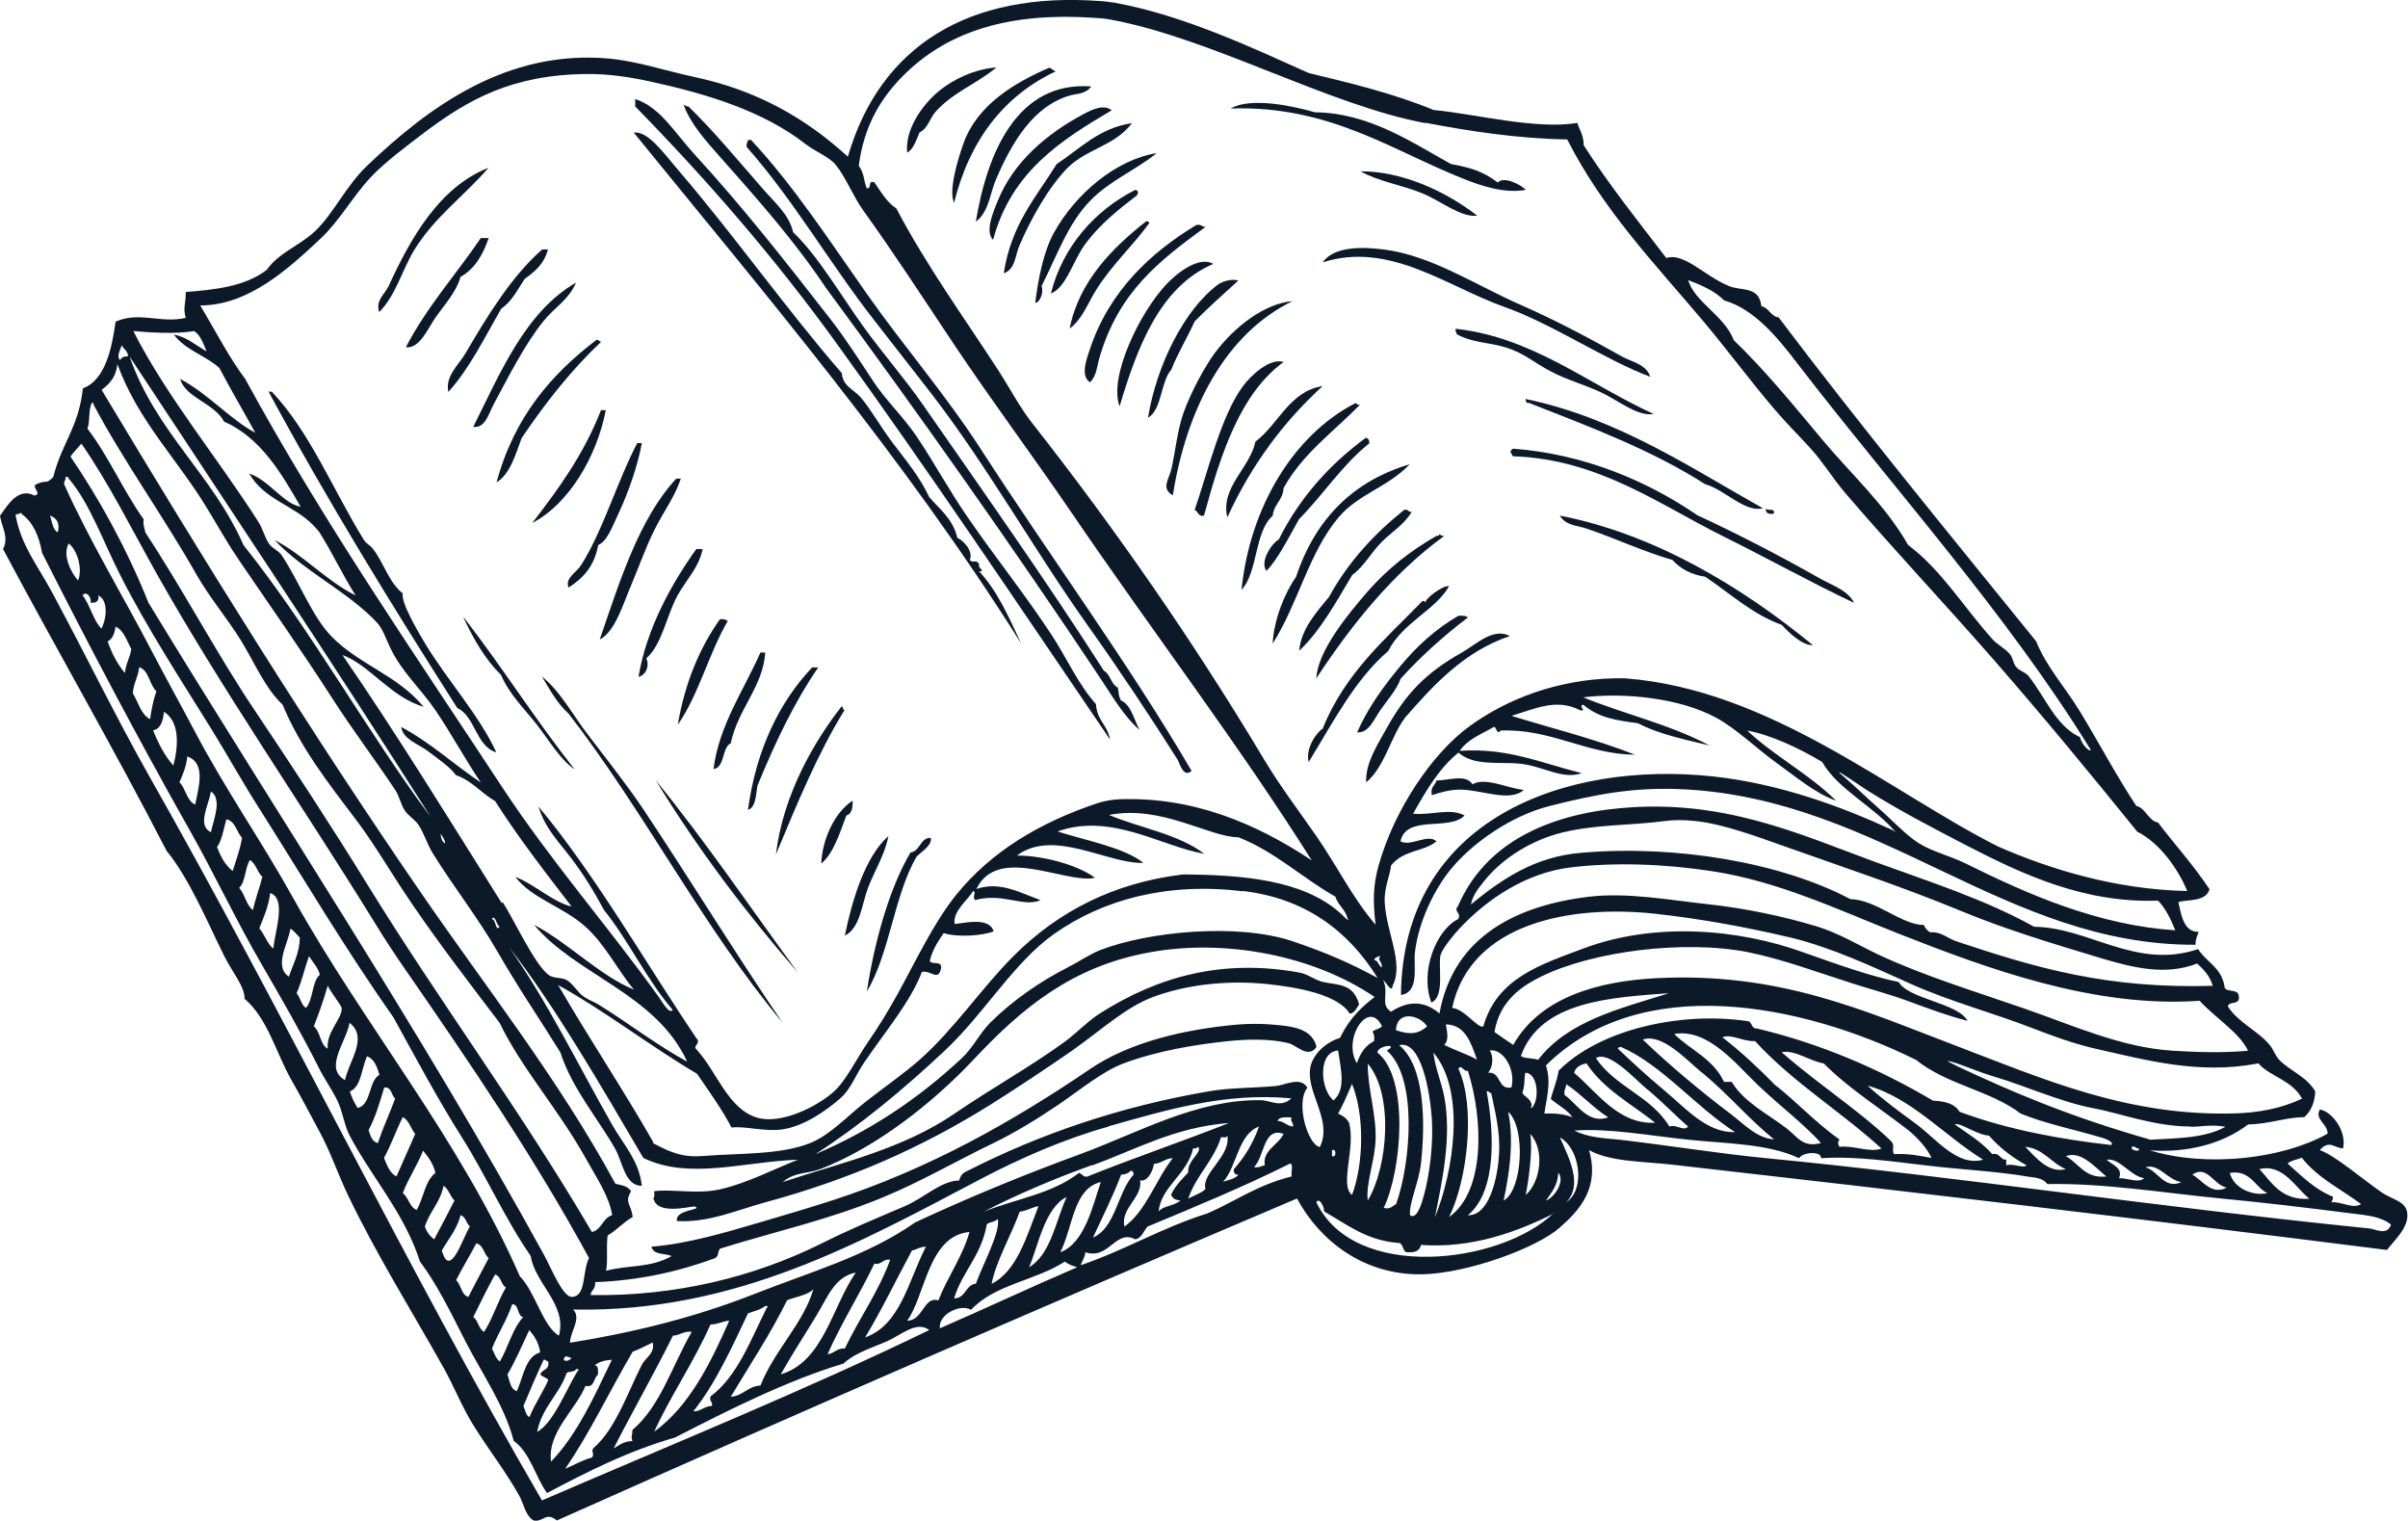 <?xml version="1.0" encoding="UTF-8"?>
<svg id="Layer_2" data-name="Layer 2" xmlns="http://www.w3.org/2000/svg" viewBox="0 0 95 60">
  <defs>
    <style>
      .cls-1 {
        fill: #0b1929;
        fill-rule: evenodd;
        stroke-width: 0px;
      }
    </style>
  </defs>
  <g id="Layer_1-2" data-name="Layer 1">
    <g>
      <path class="cls-1" d="M39.3,2.67c-.79.65-1.72.98-2.4,1.75-.22.25-.3.66-.62.8-.16.38-.26.68-.49.8-.09-.92.59-1.87,1.23-2.41.6-.5,1.44-.88,2.28-.95Z"/>
      <path class="cls-1" d="M41.64,2.82c-2.04.96-3.39,2.72-4,5.18-.22-.46.12-1.63.37-2.34.55-1.54,2.04-2.41,3.39-2.99.09.04.16.11.25.15Z"/>
      <path class="cls-1" d="M43.06,3.4c-.23.33-.61.29-.86.37-1.42.42-2.25,1.79-2.9,3.29-.24.55-.29,1.32-.8,1.68.45-2.72,1.63-5.55,4.56-5.33Z"/>
      <path class="cls-1" d="M25.07,3.91c1,.34,1.52,1.3,2.34,2.19,1.9,2.07,3.6,4.24,5.36,6.5.59.76,1.1,1.56,1.66,2.41.51.78,1.2,1.42,1.72,2.19.71,1.05,1.32,2.19,2.03,3.21,1.1,1.6,2.24,3.01,3.33,4.67.58.89,1.03,1.92,1.73,2.7.03.64.46.82.55,1.39-3.56-5.23-7.13-10.57-10.84-15.7-2.42-3.34-5.08-6.4-7.89-9.27v-.29Z"/>
      <path class="cls-1" d="M60.19,7.49c-.81.15-1.72-.14-2.46-.44-2.79-1.1-5.28-2.9-9.18-2.77.82-.47,2.53-.08,3.33.15,2.1.02,3.78,1.16,5.36,2.04.81.15,1.26.29,1.85.73.23-.26.89.07,1.11.29Z"/>
      <path class="cls-1" d="M26.98,4.13s.1.08.18.07c.98.95,1.94,2.11,2.9,3.21.52.6,1.07,1.05,1.23,1.75.99.94,1.88,2.49,2.77,3.72.76,1.06,1.61,2.02,2.34,3.07,2.43,3.5,4.84,6.9,7.15,10.51.26.13.28.55.55.66.06.3.01.27.12.51.41.17.53.8.74,1.17-.64-.56-1.11-1.39-1.6-2.12-3.44-5.16-7.1-10.34-10.78-15.33-1.22-1.83-2.68-3.48-4.19-5.18-.55-.62-1.16-1.3-1.42-2.04Z"/>
      <path class="cls-1" d="M43.86,4.35c-2,1.18-3.96,2.42-4.68,5.11-.33-.31,0-1.09.18-1.53.62-1.54,1.94-2.66,3.39-3.43.34-.18.79-.4,1.11-.15Z"/>
      <path class="cls-1" d="M44.66,4.86c-.72.92-1.77,1-2.53,1.75-.75.75-1.47,2.04-1.91,3.07-.17.39-.16.95-.62,1.1.29-1.92,1.28-3.01,2.09-4.31.93-.61,1.67-1.42,2.96-1.61Z"/>
      <path class="cls-1" d="M29.51,5.52h.12c1.67,1.79,3.09,3.97,4.56,6.06,1.47,2.09,3.11,3.98,4.5,6.13,2.77,4.29,5.85,8.48,8.32,12.7-.32.3-.47-.3-.55-.44-1.12-1.77-2.34-3.6-3.57-5.33-2.09-2.94-3.93-6.24-6.16-9.13-.73-.94-1.48-1.9-2.22-2.85-1.77-2.26-3.2-4.77-5.05-6.86-.03-.15.04-.19.06-.29Z"/>
      <path class="cls-1" d="M45.65,6.03c-.9.72-1.86,1.08-2.65,1.9-.87.9-1.29,2.13-1.91,3.36.09.18-.02.62-.25.66.12-.95.33-2.03.74-2.77.85-1.54,2.47-2.9,4.07-3.14Z"/>
      <path class="cls-1" d="M19.28,6.61c-.97,1.13-2.15,1.95-2.96,3.29-.47.79-.71,1.76-1.36,2.41-.15-.47.22-.7.37-1.02.86-1.88,2-3.91,3.94-4.67Z"/>
      <path class="cls-1" d="M53.66,6.76c1.55-.02,3.3.72,4.62,1.75-.66.07-1.39-.56-2.16-.88-.82-.34-1.72-.46-2.46-.88Z"/>
      <path class="cls-1" d="M44.79,7.49c.13.04.13.11.06.22-.68.52-1.4,1.09-1.97,1.83-.55.7-.79,1.79-1.42,2.04.46-1.86,1.76-3.3,3.33-4.09Z"/>
      <path class="cls-1" d="M45.34,8.8c-.64.89-1.47,1.64-2.09,2.63-.33.52-.56,1.18-1.05,1.53.37-1.88,1.72-3.21,3.02-4.23.07-.01.11.02.12.07Z"/>
      <path class="cls-1" d="M47.56,8.95c-1.81,1.33-3.43,2.55-4.19,5.18-.09.31-.11.72-.37.95-.4-.26-.11-.97,0-1.31.77-2.31,2.42-3.82,4.19-4.89.19-.05.22.07.37.07Z"/>
      <path class="cls-1" d="M19.28,9.39c-.23.67-.56,1.23-1.11,1.53-.17.61-.63,1.09-.99,1.61-.31.44-.62,1.23-1.17,1.17.84-1.61,1.98-2.87,2.96-4.31h.31Z"/>
      <path class="cls-1" d="M21.62,9.83c-.15.58-.52.89-.92,1.17-.28.42-.51.9-.92,1.17-.66,1.14-1.25,2.36-2.09,3.29-.14-.61.4-1.06.68-1.53.85-1.46,1.82-3.04,3.02-4.09h.25Z"/>
      <path class="cls-1" d="M65.12,14.87c-1.82-.68-3.84-2.08-5.79-2.77-2.27-.81-4.52-2.59-7.15-1.75.46-.65,1.6-.61,2.4-.51,1.88.23,3.66,1.42,5.42,2.19,1.41.62,2.68,1.3,4,2.04.38.21.94.29,1.11.8Z"/>
      <path class="cls-1" d="M47.87,10.41c-2.1.89-3,3.27-3.7,5.62-.44-1.16.8-3.71,1.85-4.82.44-.46,1.28-1.12,1.85-.8Z"/>
      <path class="cls-1" d="M48.85,11.07c-.58.53-1.17,1.05-1.72,1.61-.29.65-.65,1.22-.92,1.9-.43.49-.36,1.57-.92,1.9.34-2.08,1.44-4.28,2.77-5.26.16-.11.51-.24.8-.15Z"/>
      <path class="cls-1" d="M22.73,11.14c-.29.69-.87,1-1.29,1.53-.75.93-1.37,2.18-1.97,3.29-.18.34-.33.95-.8.88,1.1-2.2,2.07-4.55,4.07-5.7Z"/>
      <path class="cls-1" d="M51.01,11.87c-2.67,1.29-4.2,4.27-4.74,7.67-.47-.27-.16-.62-.06-1.02.15-.63.24-1.57.49-2.26.29-.79.81-1.77,1.23-2.34.8-1.06,1.98-1.96,3.08-2.04Z"/>
      <path class="cls-1" d="M65.24,16.33c-.6.11-1.33-.48-1.97-.8-.69-.34-1.46-.54-2.09-.88-.66-.34-1.04-.72-1.79-.95-.66-.2-1.28-.17-1.91-.51-.03-.06-.06-.12-.06-.22,3.03.32,5.28,2.21,7.82,3.36Z"/>
      <path class="cls-1" d="M23.72,13.48c-1.18,1.11-2.2,2.41-3.14,3.8-.25.67-.45,1.41-.99,1.75.7-2.6,2.18-4.28,3.94-5.62.1-.02.11.07.18.07Z"/>
      <path class="cls-1" d="M50.64,14.28c-1.7,1.24-2.47,3.59-3.14,6.06-.24.06-.22-.18-.37-.22.49-1.4,1.04-3.73,1.91-4.89.3-.41,1.05-1.12,1.6-.95Z"/>
      <path class="cls-1" d="M52.18,15.23c-1.53,1.4-2.81,3.1-3.76,5.18-.28-1.19.88-1.92,1.11-2.99.92-.69,1.33-1.98,2.65-2.19Z"/>
      <path class="cls-1" d="M10.6,15.45h.12c1.51,1.59,2.43,3.9,3.63,5.84.11.17.25.21.37.37.43.56.63,1.33,1.17,1.75-.08.36.61,1.53.92,2.04.85,1.39,2.13,2.82,2.77,4.23-.81-.24-.82-1.41-1.54-1.75-2.58-4.05-5.11-8.15-7.45-12.49Z"/>
      <path class="cls-1" d="M60.19,15.74c3.65.76,6.58,2.76,9.36,4.31-.7.19-1.51-.74-2.28-.95-2.1-1.34-4.46-2.23-6.96-3.21-.1.03-.12-.06-.12-.15Z"/>
      <path class="cls-1" d="M53.66,15.96c-1.03,1.06-2.25,1.91-3.02,3.29-.03.5-.38.62-.43,1.1-.72.61-.58,2.23-1.23,2.92.33-3.27,2.06-6.12,4.5-7.37.05.04.1.08.18.07Z"/>
      <path class="cls-1" d="M23.9,16.18c-.35,1.81-1.44,3.69-2.9,4.45,1.03-1.34,2.03-2.7,2.71-4.45h.18Z"/>
      <path class="cls-1" d="M53.9,17.27c.08.03.13.09.12.22-1.06.84-1.82,2.03-2.77,2.99-.39.69-.87,1.64-1.29,2.04-.26-.37.19-1.06.49-1.24.85-1.69,2.04-2.99,3.45-4.02Z"/>
      <path class="cls-1" d="M25.32,17.49c-.16.87-.52,1.92-.92,2.77-.25.53-.45,1.1-.8,1.24-.15.85-.61,1.32-1.17,1.68-.15-.38.32-.6.49-.88.85-1.32,1.44-3.34,2.22-4.82h.18Z"/>
      <path class="cls-1" d="M73.12,23.77c-1.67-.79-3.32-1.71-5.17-2.63-2.46-1.22-4.89-3.03-8.25-3.14-.07-.02-.04-.15-.12-.15.03-.07.05-.13.12-.15,2.78.21,5.27,1.26,7.27,2.63,1.58.73,3.22,1.58,4.81,2.48.49.28,1.08.45,1.36.95Z"/>
      <path class="cls-1" d="M55.63,18.3c-.89.94-2.03,1.17-2.83,2.12-1.16,1.38-1.58,3.37-2.59,4.97.04-.91.46-1.98.92-2.63.78-2.34,2.3-3.8,4.5-4.45Z"/>
      <path class="cls-1" d="M26.86,18.88c-.24.73-.7,1.33-1.05,2.04-.36.73-.61,1.46-.92,2.19-.32.75-.62,1.8-1.23,2.12.81-2.36,1.56-4.77,3.02-6.35h.18Z"/>
      <path class="cls-1" d="M69.67,20.05c.04.14.37-.05.31.22-.18.01-.34,0-.31-.22Z"/>
      <path class="cls-1" d="M55.69,20.2c-.31.51-.77.77-1.17,1.17-.44.44-.7.97-1.17,1.31-.64,1.07-1.24,2.18-2.09,2.99.05-.83.7-1.55,1.17-2.12.77-1.4,1.8-2.5,2.96-3.43.17-.06.16.1.31.07Z"/>
      <path class="cls-1" d="M61.54,20.34c3.74.73,7.18,2.81,9.98,5.11-.41.02-.92-.47-1.23-.8-1.18-.43-2.03-1.24-3.02-1.9-.55-.08-.97-.31-1.29-.66-1.14-.33-2.25-.85-3.39-1.24-.35-.12-.82-.11-1.05-.51Z"/>
      <path class="cls-1" d="M56.98,21.14c-2.02,1.47-3.62,3.45-5.05,5.62.06-1.1,1.28-2.56,1.97-3.36.89-1.03,1.79-1.69,2.77-2.26.07.01.11-.02.12-.07.05.04.1.08.18.07Z"/>
      <path class="cls-1" d="M57.17,23.12c-.5.92-1.85,1.45-2.4,2.56-1.32,1.13-2.18,2.82-3.14,4.38-.14-.54.32-1.18.55-1.31.88-2.2,2.48-3.54,3.94-5.04.07-.01.11.02.12.07-.05-.14.65-.68.92-.66Z"/>
      <path class="cls-1" d="M57.91,24.36c-.95.72-1.84,1.52-2.65,2.41-.17.46-.53.85-.8,1.24-.26.37-.46.92-.92.88.44-1,1.08-1.86,1.72-2.63s1.39-1.46,2.28-1.97c.15,0,.3-.01.37.07Z"/>
      <path class="cls-1" d="M18.3,24.36c1.5,1.94,2.85,4.07,4.37,5.99-.55-.36-.99-1.12-1.48-1.75-.49-.63-1.1-1.21-1.42-1.97-.62-.61-1.08-1.4-1.48-2.26Z"/>
      <path class="cls-1" d="M28.71,24.5c-.74,1.26-1.15,2.92-1.97,4.09.29-1.7.88-3.05,1.66-4.16.14-.02.24.01.31.07Z"/>
      <path class="cls-1" d="M59.57,25.09c-1.78.6-2.97,1.88-4.13,3.21-.58.77-.81,1.96-1.54,2.56-.05-.74.48-1.54.8-2.12.76-1.37,1.55-2.2,2.96-2.99.61-.35,1.24-1,1.91-.66Z"/>
      <path class="cls-1" d="M30.19,25.74c-.08,1.34-1.08,2.23-1.36,3.58-.36.18-.22.95-.68,1.02.21-1.72,1.21-3.14,1.85-4.6h.18Z"/>
      <path class="cls-1" d="M32.28,26.33c-.95,1.38-1.71,2.99-2.4,4.67-.06.39-.07.85-.37.95.31-2.34,1.23-4.25,2.53-5.62h.25Z"/>
      <path class="cls-1" d="M33.2,27.86c.07.02.04.15.12.15-1.06,1.71-1.88,3.71-2.71,5.7.29-2.4,1.54-4.5,2.59-5.84Z"/>
      <path class="cls-1" d="M60.13,31.15c-.55.52-1.68,0-2.53,0-.4,0-.78.11-1.11.22-.07-.36.14-.37.18-.58.47,0,1.17-.27,1.42.15.52-.3,1.4.17,2.03.22Z"/>
      <path class="cls-1" d="M25.87,30.78c1.97,2.42,3.75,5.05,5.61,7.59-2.03-2.34-3.93-4.84-5.61-7.59Z"/>
      <path class="cls-1" d="M33.64,31.59c0,.29-.04.53-.25.58-.27.71-.49,1.47-.99,1.9.04-.98.54-2.03,1.23-2.48Z"/>
      <path class="cls-1" d="M35.05,32.97c-.13.73-.54,1.36-.8,2.04-.25.65-.31,1.6-.92,1.9.28-1.37.79-3.11,1.73-3.94Z"/>
      <path class="cls-1" d="M36.72,33.05c.07.28-.35.54-.55.73-.89,1.5-1.07,3.84-1.97,5.33.27-1.79.84-3.99,1.72-5.48.39-.05.37-.58.8-.58Z"/>
      <path class="cls-1" d="M25.01,5.23c.57-.07,1.2.85,1.79,1.53,2.16,2.52,4.23,5.45,6.41,7.96.04.52.47.64.74.95.39.45.78,1.15,1.23,1.75.57.76,1.09,1.36,1.48,2.19.41.48.93.85,1.11,1.61.14.04.66.47.49.88.16.13.23-.05.37.15-.07.19.29.28,0,.29.73.8,1.13,1.72,1.66,2.85-4.63-7.36-10.11-13.79-15.28-20.15Z"/>
      <path class="cls-1" d="M74.79,32.83c-.85-1.01-2.3-1.7-2.9-2.77-.91-.55-2.06-1.08-2.96-1.24,1.09,1.02,2.45,1.72,3.51,2.77-.82-.29-1.58-.94-2.4-1.53-.76-.55-1.53-1.31-2.34-1.75-1.43-.78-3.65-1-5.24-.8,1.71.69,3.37,1.05,4.99,1.9-.89-.22-1.98-.43-2.83-.88-.89-.12-1.53-.21-2.16-.73-.21.03.16.28-.12.22-.93-.49-1.81-.05-2.71.22,1.59.49,3.26.9,4.87,1.53-1.86,0-3.34-1.04-5.3-.95-.14.18-.14-.08-.25-.15-.48.28-1.04.48-1.36.95,1.87-.13,3.18.47,4.81.88-.74.27-1.52-.27-2.4-.37-.81-.09-1.84.11-2.46-.44-.76.61-1.28,1.5-1.79,2.41.74.07,1.46-.24,2.03.07-.6.63-2.3-.05-2.53,1.02.41.22,1.09-.32,1.42,0-.5.42-1.28.32-1.79.95-.04.41-.28.86-.25,1.46.06,1.18.77,2.4.31,3.29-.02.32-.27-.17-.37-.22.24.54-.14.96.31,1.24.66-.43,1.3-.45,1.91.07.56-3.1,3.13-4.26,5.85-4.6,1.52-.19,3.18.12,4.74.29,1.49.16,3.03.49,4.31.88.85.26,1.64.74,2.4,1.1,1.77.83,3.76,1.44,5.73,2.12,1.94.67,3.88,1.56,5.91,1.68,1,.06,1.95.09,2.96,0-.34-.72-1.31-1.31-1.91-1.97-4.17.29-8.37-1.27-11.83-2.63-2.41-.95-4.77-2.08-7.39-2.48-1.8-.28-3.82-.37-5.61-.15-1.7.21-3.24,1.2-4.37,2.41-.26.28-.65.76-.74,1.02-.13.4.19,1.66-.37,1.9-.47-1.24.21-2.88,1.05-3.29.17-.23-.2-.31,0-.51,1.06-2.48,3.53-3.61,6.41-3.87,4.03-.37,7,1,10.04,2.12,2.08.76,4.35,1.48,6.28,2.56,2.16.02,4.02,1.71,6.47.88.33.53.95.73,1.05,1.53.11.18.5.04.55.29.09.43-.37.2-.43.44.44.67,1.17.94,1.66,1.53.14.17.22.43.37.58.44.45,1.07.65,1.42,1.24-.02.49-.19.8-.43,1.02-.69,0-1.38.27-2.22.29-1.06.8-2.45,1.12-3.88,1.02,2.28.69,5.27.33,7.02-.66,0-.39-.52-.55-.31-.95.43.05,1.07.8.92,1.53-.34,0-.54-.36-.92.07.61.21,1.75,1.2,2.46,1.68.41.28.93.33.99.8.07.57-.49,1.05-.8,1.46-9.71-1.23-19-2.32-28.15-3.36-1.2-.14-2.49-.11-3.33-.58.43,1.49-.37,2.37-1.17,3.07-.89.78-3.59,1.79-5.42,1.83-2.3.04-4.04-1.33-4.93-2.99-9.8,4.16-19.53,8.39-29.2,12.7-.44-.36-.53.08-.92,0-.32-.19-.38-.63-.55-.95-.51-.93-1.26-1.89-1.85-2.85-.44-.71-.75-1.52-1.17-2.26-1.25-2.23-2.63-4.43-3.76-6.79-.39-.82-.68-1.69-1.11-2.48-.32-.59-.74-1.4-1.11-2.04-.61-1.07-.93-2.42-1.85-3.21.01-.48-.5-1.07-.8-1.68-.68-1.37-1.38-3.06-2.28-4.16C4.49,29.52,2.25,25.66.12,21.66c.24-.47-.04-.83-.12-1.31.32-.46.73-1.13,1.36-.8.32-.07-.13-.34.06-.44.46-.22.35.04.68-.29.35-1.38,1-1.94,1.17-3.5.9-.33,1.15-1.63,1.29-2.63.94-.42,1.76.08,2.77-.15-.12-.4,0-.53,0-1.02,1.09-.09,2.33-.2,3.2-.88.46-.67,1.3-.95,1.91-1.53.71-.68,1.21-1.77,2.03-2.56,2.45-2.34,5.53-4.6,9.55-4.24,1.11.1,2.26.49,3.39.73,2.47.53,4.37,1.62,6.04,3.14C34.73,1.78,38.25-.33,43.37.04c.2.01.42.04.62.07,2.74.5,5.51,1.82,7.64,2.77,1.62.39,3.36.81,4.93,1.46,1.64.15,4,.78,5.67.51.09.29.25.49.25.88,1.01,1.58,2.15,3,3.26,4.45.68-.24,1.53.72,2.46,1.1.54.22,1.19-.01,1.29.8.3.06.36.4.68.44,3.18,4.22,6.76,8.58,10.16,12.78.4,1,1.15,1.82,1.73,2.77.77,1.27,1.48,2.61,2.22,3.72.39.1.46.58.86.66.65.86,1.36,1.63,2.03,2.63-.15.52-.9.39-1.23.51.1.38.17,1.19.8,1.17-.05.16-.13.28-.12.51-7.52.03-12.36-5.71-20.14-6.13-2.04-.11-3.58.21-5.36.66-1.46.37-3.04,1.43-3.94,2.56-.57.72-1.21,1.95-1.36,3.21-.06.54.19,1.58-.55,1.68.07-6.92,6.45-9.25,12.32-8.62,2.66.29,5.11,1.21,7.08,2.12.05.01.06.07.12.07ZM19.84,35.6c.44.69,1.24,2.42,1.79,2.85.21.17.53.09.74.22.25.15.44.51.68.66.26.16.38.19.55.29,1.24.77,2.31,1.61,3.51,2.26-1.23-2.68-4.41-3.43-6.04-5.4,1.37.73,2.61,2.02,3.94,2.56-.59-.69-1.12-1.77-1.91-2.48-.89-.8-2.12-1.11-2.77-1.97.77.3,1.52,1.02,2.22,1.17-1.04-1.35-2.08-2.69-3.02-4.16-.54-.31-.92-.81-1.54-1.02-.27-.36-.72-.65-1.11-.95-.4-.3-.98-.46-1.05-.95,1.15.61,2.08,1.48,3.14,2.19-.63-.93-1.17-1.94-1.79-2.85-.57-.84-1.34-1.52-1.79-2.48-.17-.36-.29-.72-.49-.95-1.14-1.24-2.89-2.03-4.07-3.29,1.17.61,2.02,1.6,3.2,2.19-.51-.8-.92-1.69-1.42-2.48-.02-.04-.21-.25-.25-.29-.77-.79-1.93-1-2.53-2.04.79.26,1.34,1.19,2.03,1.31-.79-1.38-1.6-2.73-3.02-3.36-.39-.73-1.54-.95-1.73-1.68,1.07.56,2.03,1.64,2.96,2.12-.47-.86-.96-1.69-1.42-2.56-.55-.49-1.34-.7-1.79-1.31.53.1.87.43,1.29.66-.13-.31-.24-.64-.49-.8-.76.13-1.81.05-2.4,0,1.32,2.6,3.33,5.01,4.93,7.52.18.28.26.64.43.88.14.19.36.25.49.44.69,1.03,1.2,2.42,1.97,3.21,1.1,1.12,2.58,1.51,3.63,2.77-1.29-.37-2.14-1.66-3.2-2.04,2.09,3.04,4.23,6.51,6.28,9.78ZM56.24,4.86c-3.88-.73-8.43-3.35-12.44-4.09-.22-.04-.46-.06-.68-.07-3.17-.21-5.62.47-7.39,2.19-.96.93-1.64,2.04-1.85,3.65.22.3.19.57.31.88.22.07.03-.36.31-.22.26.37.49.79.86,1.02,1.19,2.26,2.68,4.32,4,6.35.45.69.87,1.5,1.36,2.12,3.28,4.17,6.36,8.61,9.12,13.22.66,1.11,1.42,2.1,2.09,3.07.82,1.18,1.44,2.46,2.34,3.5-.11-.94-.1-1.55.12-2.34.62-2.21,2.11-4.41,3.57-5.48,1.55-1.13,3.53-1.84,5.67-1.9.16,0,.32-.01.49,0,5.74.44,10.53,4.54,14.72,6.64,2,.87,4.57,1.69,7.45,1.75-.35-.85-1.07-1.89-1.97-2.34-1.86-2.3-3.74-4.58-5.67-6.79-1.93-2.21-3.94-4.34-5.85-6.57-.48-.56-.87-1.21-1.36-1.75-.49-.54-1-1.04-1.48-1.61-.95-1.12-1.83-2.31-2.77-3.43-1.9-2.25-3.95-4.38-5.36-7.16-1.95-.03-3.89-.33-5.61-.66ZM9.67,14.94c3.05,5.61,6.75,10.95,10.16,16.14,1.91,2.9,4.21,5.53,6.16,8.25.17.24.41.69.55.51-1.02-1.18-1.73-2.72-2.71-3.94-.39-.73-.82-1.42-1.29-2.04-.46-.61-1.05-1.19-1.29-2.04,2.3,2.78,4.24,6.2,6.22,9.13.21.21-.15.3,0,.44.82.89,1.25,2.36,2.4,2.7.94.28,2.36-.43,3.02-1.02.5-.45.91-1.32,1.36-1.97.43-.62.81-1.25,1.17-1.9.71-1.29,1.41-2.78,2.28-3.87,1.42-1.77,3.37-2.9,5.61-3.65.25-.08.58-.14.86-.15,2.87-.1,5.35.93,7.58,2.41-2.9-4.6-6.27-9.01-9.43-13.65-1.53-2.25-3.2-4.48-4.74-6.79-1.16-1.74-2.33-3.54-3.51-5.18-.42-.58-.71-1.35-1.11-1.83-.26-.31-.78-.5-1.17-.8-1.68-1.31-3.87-1.98-6.16-2.48-.78-.17-1.64-.3-2.46-.29-2.97.02-4.71,1.01-6.47,2.34-.71.54-1.54,1.16-2.09,1.75-.7.75-1.22,1.71-1.97,2.41-1.25,1.17-2.83,2.63-4.74,2.63.59.98,1.12,2.03,1.79,2.92ZM68.38,13.4c1.26,1.21,2.38,2.59,3.51,3.94,1.14,1.37,2.46,2.54,3.39,4.16,1.31.98,2.22,2.49,3.33,3.72.2.22.48.35.68.58.12.13.13.37.25.51.13.16.36.2.49.36.66.82,1.07,1.97,2.03,2.41.05.24.33.58.43.51-3.37-5.46-7.8-10.33-11.64-15.33-.75-.98-1.67-2.08-2.83-2.41-.38-.38-.89-.6-1.42-.8.27.88,1.39,1.37,1.79,2.34ZM4.74,14.21c.05-.11.15-.16.31-.15-.01-.23-.17-.28-.25-.44-.03.14-.23.45-.06.58ZM9.61,21.51c2.65,3.31,4.93,7.45,7.39,10.73-3.9-6.14-7.91-12.14-11.89-18.18,1.05,3.01,3.27,4.65,4.5,7.45ZM25.75,47.28c.09-.01.06-.18.06-.29.76-.09,1.68.13,2.59-.07,1.08-.24,2.19-.83,3.08-1.17-2.11.07-4.29.81-6.1-.07-1.67-2.84-3.45-5.94-5.3-8.32,1.51,2.14,2.75,4.69,4.07,7.01.44.77,1.08,1.45,1.17,2.41-.67,0-.75-.93-1.05-1.46-.68-1.2-1.71-2.39-2.16-3.8-.81-1.31-1.67-2.56-2.46-3.94-.78-1.36-1.76-2.6-2.59-3.94-.21-.35-.33-.77-.55-1.1-.16-.23-.4-.35-.55-.58-.15-.24-.21-.56-.37-.8-.79-1.19-1.67-2.35-2.46-3.58-1.21-1.88-2.49-3.71-3.7-5.48-.41-.6-.78-1.25-1.17-1.9-1.22-2.06-2.8-3.55-3.63-5.84-.05.53-.32.79-.62,1.02,4.04,6.74,8.2,13.43,12.51,19.71,2.63,3.84,5.49,7.43,7.76,11.61.21.06.44.05.62.29-.28.46,0,.49.06,1.02-.36.2-.63.52-.99.73-.06.6.02,1.01-.06,1.39.93-.24,1.74-.1,2.59-.58-.27-.12-.72-.03-.8-.37,1.41-.11,2.89-.55,4.25-.95.99-.29,1.97-.58,2.9-.88,3.81-1.24,7.08-3.09,10.16-5.18,1.57-1.07,3.76-1.57,5.79-1.75.45-.04.97-.04,1.42,0,.66.06,1.54.11,1.72.88-.33.48-.78-.07-1.11-.15-.75-.18-1.63-.16-2.46-.07-1.28.14-2.74.38-4.07.88-.81.31-1.71,1.05-2.53,1.61-.84.57-1.74,1.12-2.59,1.53-1.51.73-2.82,1.5-4.31,2.12-2.2.91-4.15,1.32-6.47,2.04-.12.21-.02.24-.18.37-1.41.52-2.95.88-4.74.95.03.28-.16.3-.18.51,3.36.05,6.44-.71,9.12-2.04,1.07-.54,2.16-.99,3.26-1.46.78-.33,1.44-1.01,2.16-1.02.05-.19.15-.31.31-.37,2.88-1.47,6.03-2.54,9.49-3.14.89-.16,1.76-.13,2.71-.22.35-.03.96-.39,1.23.07-.48.58.01,2.25.49,2.34.56-1.14-.73-2.31-.31-3.36.17-.41.58-.78,1.11-.95.38-.8.89-1.24,1.36-1.61-2.41-1.64-5.93-2.32-8.93-1.75-3.02.56-4.98,2.18-6.9,4.23-1.6,1.7-3.83,3.46-6.04,4.31-.47.18-1.01.11-1.48.51,2.29-.76,4.72-1.29,6.78-2.7,1.46-1,3-1.85,4.37-2.85.47-.35.89-.8,1.36-1.1,2.35-1.49,4.89-2.16,7.89-1.61.32.06.61.3.92.37.63.13,1.19.06,1.42.88-.1.15-.17.34-.37.37-.46-.77-2.12-1.05-3.26-1.17-1.68-.17-3.26.05-4.5.51-1.1.41-2.11,1.36-3.2,2.12-1.05.73-2.14,1.45-3.2,2.12-2.79,1.74-5.58,2.96-8.93,3.87-1.07.29-2.2.8-3.45.73-.1-.48,1.1-.43.68-.58-.32.04-1.46.31-1.6-.29ZM3.45,16.91c.83,1.08,1.42,2.46,2.22,3.58-.04.24.04.34.06.51,1.51,2.29,2.79,4.74,4.31,7.01,1.51,2.25,3.01,4.54,4.44,6.86,2.86,4.65,6.09,8.98,8.87,13.73.39-.08.43-.56.8-.66-.1-.72-.61-1.47-1.05-2.26-1.05-1.89-2.52-3.53-3.39-5.33-1.32-1.74-2.66-3.47-3.88-5.33-.6-.92-1.19-1.91-1.85-2.77-1.04-1.37-2.15-2.8-2.83-4.45-.7-.66-1.11-1.67-1.66-2.56-.54-.87-1.21-1.65-1.73-2.56-1.33-2.34-2.88-4.48-4.07-6.72,0-.04,0-.09-.06-.07-.15.24-.07.74-.18,1.02ZM16.08,38.38c-.44-.64-.89-1.31-1.29-1.97-2.84-4.61-6.05-9.23-8.62-13.8-.95-1.69-1.91-3.61-2.96-5.11-.14.18-.3.32-.43.51,1.12,1.65,2.19,3.56,3.08,5.77,5.03,8.27,10.75,16.89,15.59,25.7.3.55.75,1.69,1.11,1.68.58-.01.4-.99.68-1.53-2.16-3.97-4.71-7.71-7.15-11.24ZM2.53,19.1c.98,2.2,2.35,4.45,3.45,6.57.58,1.11,1.16,2.15,1.72,3.21,1.23,2.33,2.62,4.3,3.88,6.57,2.85,5.1,6.53,9.43,8.93,14.9.61.62.91,1.98,1.54,2.34.34-1.22-.96-2.07-1.11-3.14-1.02-1.47-1.75-3.15-2.71-4.67-.96-1.52-1.83-3.15-2.71-4.75-1.89-2.68-3.57-5.52-5.3-8.25-.64-1-1.22-2.05-1.85-3.07-1.25-2.02-2.55-4-3.63-6.13-.65-1.27-1.2-2.84-2.03-3.8-.01-.06-.05-.08-.12-.07.01.14-.07.16-.06.29ZM20.27,56.85c-.37-1.41-1.23-2.62-1.91-3.94-.56-1.1-1.1-2.22-1.79-3.14-.61-1.9-1.88-3.29-2.77-4.96-.22-.42-.28-.96-.49-1.39-.22-.45-.51-.85-.74-1.31-.7-1.39-1.46-2.71-2.22-4.02-1.03-1.76-1.9-3.64-2.9-5.4-2.01-3.56-3.92-7.18-5.79-10.88-.12-.68-.37-1.22-.8-1.53-.03-.12-.08.02-.18,0-.04,0-.07.01-.06.07.22,1.17.85,1.94,1.42,2.99,1.33,2.47,2.56,5,3.82,7.23,5.4,9.51,10.16,19.39,15.52,28.62,5.26-2.27,10.35-4.33,15.28-6.72-.5-.38-1.1.19-1.66.44-.6.26-1.29.47-1.72.88-2.25.68-4.55,1.84-6.65,2.92-1.85.53-3.46,1.35-5.05,2.19-.46-.65-.67-1.59-1.29-2.04ZM2.28,21c.09-.34-.03-.57-.31-.66.09.23.1.56.31.66ZM3.08,22.9c.19-.46-.03-1.2-.37-1.46-.26.47.1,1.16.37,1.46ZM4,24.8c.21-.39.28-1.12-.12-1.31.04.27-.13.29-.31.29.06-.24-.2-.49-.31-.29.3.38.41.97.74,1.31ZM4.25,25.31c.17.49.39.9.68,1.24.03-.38.2-.59.25-.95-.18-.32-.29-.73-.62-.88-.04.27-.12.49-.31.58ZM5.24,27.35c.22.35.32.84.68,1.02.06-.4.13-.77.25-1.1-.28-.26-.29-.83-.68-.95-.04.4-.22.62-.25,1.02ZM6.04,28.81c.21.53.46,1.01.8,1.39.22-.85.23-1.74-.37-2.12-.04.36-.13.68-.43.73ZM7.08,30.86c.25.24.28.73.62.88.16-.76.41-1.64-.31-1.9-.04.41-.18.71-.31,1.02ZM85.14,35.53c-2.91.1-5.32-1.02-7.58-2.19-1.41-.73-2.74-1.43-3.94-2.19-.28-.18-1.17-.81-1.05-.66.51.43,1.02.93,1.54,1.39.52.45,1.06,1.05,1.6,1.39.51.32,1.22.49,1.85.8,2.52,1.25,5.24,2.43,8.26,2.63-.18-.44-.38-.86-.68-1.17ZM8.32,32.83c.1-.48.46-1.31,0-1.61-.08.54-.56,1.34,0,1.61ZM25.75,45.09c.74.39,1.19.58,2.03.51,1.4-.11,3.03-.04,4.19-.51.77-.31,1.44-1.04,2.16-1.61.74-.58,1.51-1.11,2.16-1.68,1.37-1.22,2.44-2.83,3.7-4.09,1.75-1.75,3.94-2.88,6.65-3.21.11-.01.3,0,.43,0,2.4.04,4.7.33,6.04,1.75.07.03.15.09.06,0-.09-.38-.38-.53-.49-.88-1.31-.74-2.37-1.77-3.82-2.34-1.15,0-3.04-1.29-5.11-.88,1.25.52,2.73.75,3.76,1.53-1.65-.27-3.67-1.64-5.79-.88,1.16.37,2.62.63,3.39,1.24-1.44.04-3.54-1.37-4.99-.29,1.05,0,2.42.38,3.08.88-1.17.25-3.83-1.32-4.68.44.92-.32,1.73.15,2.53.44-.67.3-1.49-.31-2.59,0-.11-.19.07-.26-.06-.37-.24.4-.81.79-.74,1.31.38-.03,1.37-.29,1.54.29-.4.17-1.42.25-1.97.07-.22.32-.44.65-.55,1.1.1.18.55-.06.43.36-.13.42-.39,0-.74.07-.45,1.19-1.47,2.38-2.28,3.58-.34.5-.51,1.02-.92,1.39-.61.54-1.46,1.11-2.28,1.24-.7.11-1.51-.14-2.03-.07-.4-.76-.89-1.43-1.36-2.12-1.88-1.11-3.57-2.44-5.48-3.5,1.22,2.11,2.55,4.09,3.76,6.21ZM8.56,33.41c.15.39.33.73.62.95.13-.43.29-.83.37-1.31-.22-.22-.26-.66-.62-.73-.11.38-.17.83-.37,1.1ZM82.86,37.79c-2.06-.62-3.75-1.13-5.61-1.9-2.23-.92-4.48-1.66-6.78-2.48-1.19-.42-2.47-.9-3.57-1.02-.47-.05-.85-.05-1.23,0-1.29.18-2.88.12-4.25.51-1.19.34-2.26,1.07-2.9,1.9-.17.22-.4.47-.49.88,1.22-1,2.52-1.89,4.37-2.04,3.74-.32,7.88.39,10.6,1.83,1.02.02,2.02,1.02,2.9,1.02.05.13.14.23.25.29.43-.04.7.25,1.05.36,3.15,1.05,5.92,1.87,10.1,1.75-.12-.39-.36-.65-.62-.88-1.24.49-2.56.16-3.82-.22ZM17.56,33.27c.02-.18-.31-.53-.18-.37.02.17.06.31.18.37ZM9.43,35.02c.23.24.28.69.55.88.1-.47.26-.86.37-1.31-.2-.17-.25-.53-.49-.66-.2.3-.17.87-.43,1.1ZM49.04,35.16c-2.98-.36-5.5.31-7.45,1.68-1.59,1.12-2.77,3.16-4.31,4.6-1.63,1.53-3.3,2.92-5.11,4.09,2.07-.88,3.97-2.1,5.79-3.8.42-.39.7-.98,1.11-1.39.91-.9,1.98-1.63,3.08-2.19.41-.21.84-.5,1.23-.66,1.92-.75,5.42-1.08,7.58-.37,1.37.46,2.34.89,3.39,1.46-1.16-1.87-2.87-3.14-5.3-3.43ZM10.23,36.62c.21.24.31.61.55.8.09-.76.52-1.97-.12-2.19-.07.55-.26.96-.43,1.39ZM89.08,41.95c-2.34.46-4.47-.15-6.41-.58-.87-.2-1.65-.49-2.46-.8-1.59-.62-3.22-1.04-4.81-1.75-1.52-.68-3.1-1.43-4.74-1.83-1.78-.42-3.57-.75-5.42-.95-3.2-.34-7.22.33-7.95,3.72.5.05,1.02.83,1.23.73.54-1.91,2.27-2.44,3.94-3.07,2.82-1.06,6.12-.78,8.69.15,1.4.5,2.69.95,3.76,1.17.37.67,2.35.83,2.71,1.53-.81-.21-1.45-.45-2.4-.8-.65-.24-1.37-.43-2.09-.66-1.33-.42-2.76-.96-4.13-1.24-2.52-.51-6.15-.05-8.19.95-.78.38-1.65.97-1.85,2.19.24.17.49.35.74.51,1.07-1.9,3.39-2.51,5.61-2.63,4.89-.26,8.24,1.29,11.77,2.63,3.57,1.36,6.9,2.84,11.15,2.7.85-.03,1.75-.18,2.59-.58-.41-.75-1.26-.86-1.72-1.39ZM19.71,36.55c-.12-.03-.18-.51-.31-.29.17-.02.15.54.31.29ZM11.4,38.52c.16-.49.41-.88.43-1.53-.12-.13-.23-.26-.37-.36-.1.62-.67,1.5-.06,1.9ZM11.7,39.18c.15.16.18.47.37.58.29-.31.23-1.04.55-1.31-.09-.31-.28-.49-.43-.73-.17.48-.29,1.02-.49,1.46ZM54.21,37.87c.17.01.17.24.31.29.02-.22-.2-.28-.06-.44-.11.01-.21.05-.25.15ZM12.38,40.49c.26.2.25.73.55.88-.07-.66.58-1.18.55-1.61,0-.07-.54-.78-.55-.88-.16.56-.35,1.1-.55,1.61ZM60,41.66c.17.11.48.07.68.15,1.17-1.53,3.22-2.02,5.17-2.63-2.28.17-5.07.3-5.85,2.48ZM61.48,42.25c1.64-1.66,4.84-2.35,7.45-1.97.2,0,.15.31.37.29,2.5.59,4.85,1.6,6.96,2.85.46.02.85.11,1.05.44,1.95.72,4.03,1.09,5.98,1.31.14-.11-.25-.26-.37-.29-1.19-.35-2.22-.55-3.2-.95-1.21-.92-2.88-1.12-4.13-2.12-4.5-2.22-10.85-3.49-14.6.22.23.7,0,1.38-.06,1.9.43-.02.81.02,1.11.15-.22-.32-.58-.48-.86-.73.1-.37.24-.69.31-1.1ZM53.53,41.95c.13-.4.34-.71.68-.88.02-.17,0-.28-.06-.37.1-.11.29-.1.37-.22-.53-1.09-1.57.51-.99,1.46ZM55.07,40.64c.43.14.82.22,1.23-.15-.26-.43-1.18-.68-1.23.15ZM13.61,42.61c.16-.76.93-1.68.18-2.26-.14.78-1.02,1.78-.18,2.26ZM56.98,41.22c.41.21.89.36,1.29.58-.24-.66-.45-1.37-1.23-1.39.05.27.13.65-.06.8ZM68.01,42.68h.31c.49.81,1.4,1.25,2.16,1.83.44.34.65.78,1.36.58-.7-.77-1.57-1.42-2.46-2.26-.85-.8-1.98-2.28-3.33-2.04.65.64,1.55.98,1.97,1.9ZM69.98,42.76c.89.69,1.66,1.54,2.59,2.19-.07.11-.07.18,0,.29.58-.06,1.19.24,1.66.07-1.61-1.47-3.5-2.61-4.99-4.24-.46.03-.94-.3-1.29-.15.71.54,1.51,1.3,2.03,1.83ZM67.15,42.32c-.64-.53-1.58-1.57-2.34-1.31,1.03.99,2.28,2.04,3.45,2.92.6.46,1.04.96,1.73,1.02-1.04-.85-1.73-1.71-2.83-2.63ZM54.34,41.52c1.27,1.01.96,4.66.25,6.13.27.07.34-.08.49-.15.58-1.63.86-4.99-.37-6.06.51-.27-.32-.22-.37.07ZM56.06,45.9c-.08.73-.49,1.6-.43,2.04.27.19.46-.47.55-.8.22-.8.37-1.99.31-2.99-.07-1.07-.42-3.13-1.29-2.92,1.01.83,1.04,3.03.86,4.67ZM63.95,41.3s-.12,0-.12.07c.55.52,1.15,1.08,1.79,1.61.88.73,1.71,1.72,2.83,1.68-1.56-1-2.89-2.66-4.5-3.36ZM58.71,42.32c.52-.06.36.69.92.58.18-.74-.35-1.55-.86-1.46.18.26.11.67-.06.88ZM52.61,43.41c.49-.42.3-1.2.18-1.97-.83.07-.69,1.57-.18,1.97ZM74.6,45.02c.19.16.01.33.12.51.56-.03,1.01.06,1.48.15-.16-.38-.59-.84-.92-1.1-1.09-.85-2.36-1.65-3.33-2.63-.56-.09-1.14-.55-1.66-.44,1.42,1.25,3.04,2.28,4.31,3.5ZM56.98,43.27c.29,1.56-.06,3.21-.37,4.75.74-1.8,1.23-4.98-.06-6.5.07.62.32,1.17.43,1.75ZM64.99,42.98c-.5-.42-1.51-1.55-2.03-1.24.76,1.14,2.18,1.5,2.9,2.7.29-.1.56.21.74,0-.45-.38-.96-.92-1.6-1.46ZM13.8,43.05c.08.25.18.46.31.66.55-.13.42-1.06.86-1.31-.1-.32-.2-.63-.49-.73-.22.47-.22,1.2-.68,1.39ZM86.43,44.44c-1.44,0-2.76-.52-3.88-.73-1.26-.24-2.69-.89-3.88-1.24-.67-.2-1.12-.42-1.66-.58-.43-.13.13.13.31.22,2.1.98,4.3,1.93,7.52,2.85,1.02-.06,2.14-.05,2.96-.51-.57-.1-.94,0-1.36,0ZM54.27,44.95c-.03.86-.39,1.73-.31,2.41.81-1.36,1.02-4.21,0-5.4,0,1.03.34,1.98.31,2.99ZM62.59,41.95c-.23.04-.42.14-.49.37.92.78,1.76,2.05,3.2,1.97-.93-.74-2.02-1.3-2.71-2.34ZM57.17,48.01c1.42-1.01,1.36-3.82.74-5.77-.16.06-.28-.29-.37-.07.68,1.46.36,4.37-.37,5.84ZM60.43,43.71c.32-.32.25-1.38-.25-1.39-.06.23,0,.41-.12.8.12.18.35.22.37.51-.03,0-.07.06,0,.07ZM52.79,43.93c.18.08.34.18.43.36.28.97-.39,2.46.12,2.85.46-1.23.5-3.14,0-4.38-.18.4-.34.81-.55,1.17ZM61.73,43.2c.49.34.91,1.16,1.72.88-.6-.38-1.07-.92-1.66-1.31,0,.17-.11.21-.06.44ZM75.53,44.29c.88.64,1.67,1.74,2.71,1.46-1.51-.93-2.85-2.46-4.56-2.92.55.5,1.17.97,1.85,1.46ZM14.54,44.58c.08.23.14.47.37.51.2-.61.46-1.16.68-1.75-.15-.13-.14-.47-.43-.44-.18.59-.35,1.19-.62,1.68ZM57.91,47.94c.82.03,1.17-1.39,1.23-2.41.06-.93-.2-1.85-.31-2.41-.08,0-.09-.09-.18-.07.28,1.51.44,3.92-.74,4.89ZM43.74,44.44c-1.75.49-3.48,1.25-4.99,2.04-4.78,2.51-9.7,5.31-16.14,5.18.35.34-.13.9-.12,1.31,2.55-.41,4.97-1.02,7.21-1.9,2.25-.89,4.5-1.51,6.41-2.85,2.04-.95,4.21-1.85,6.53-2.7,2.26-.83,4.56-2.15,7.08-2.12.4,0,.8.32,1.23-.07-2.64-.25-5,.48-7.21,1.1ZM59.32,47.36c.75-.4.88-2.89.18-3.5.26,1.24,0,2.66-.18,3.5ZM15.15,45.68c.12.3.23.6.49.73.24-.56.5-1.11.74-1.68-.18-.21-.24-.54-.49-.66-.26.51-.46,1.1-.74,1.61ZM50.39,44.22c.27,0,.36.2.62.22.03-.18-.11-.16-.06-.36-.22,0-.49-.04-.55.15ZM43.06,45.97c-1.47.53-2.89,1.13-4.25,1.83,1.27-.51,2.67-.69,3.76-1.53.12.03.15.16.31.15,1.84-.74,3.76-1.39,5.61-2.12-2.17.17-3.67,1.05-5.42,1.68ZM78.48,44.8c-.49-.02-1.17-.55-1.36-.44.51.36,1.06.69,1.48,1.17.31-.07.3.23.55.22v.22c.3-.09.66.14.8,0-.56-.31-1.06-.69-1.48-1.17ZM48.24,46.63c.21-.09.48-.11.62-.29-.13.01-.2-.06-.18-.22.41-.46.75-1,.99-1.68-.83.31-.86,1.56-1.42,2.19ZM92.78,47.87c-1.78-.23-3.48-.43-5.05-.58-2.39-.23-4.67-.62-6.96-.58-.18-.25-.49-.25-.74-.29-1.29-.22-2.67-.28-4-.44-1.4-.16-2.82-.38-4.19-.29.04-.29-.72-.25-.86,0-1.24-.58-2.85-.57-4.37-.73-1.56-.16-3.1-.46-4.5-.36.55.28,1.19.3,1.79.36,2.04.24,3.85.54,5.79.73,7.45.72,15.53,1.94,23.78,2.77.26.03.71.3.86-.15-.42-.34-1.02-.37-1.54-.44ZM49.47,46.04c.2.04.29-.05.43-.07-.11-.58.53-.8.74-1.24-.81-.29-.75.92-1.17,1.31ZM60.19,47.14c.57-.48.78-1.76.18-2.41.11.63-.07,1.89-.18,2.41ZM48.17,44.87c-.31.95-.97,1.48-1.29,2.41.23-.12.49-.2.68-.37-.18-.63,1.01-1.29.86-2.12-.01.11-.15.07-.25.07ZM61.79,47.43c.79-.53.52-2.15-.25-2.56.4.88.9,1.9.25,2.56ZM47.07,45.31c-.24,1.03-1.27,1.51-1.36,2.48.2-.24.64-.21.86-.44-.19,0-.31-.07-.37-.22.17-.36.43-.61.68-.88-.06-.47.61-.82.37-1.02-.01.08-.1.08-.18.07ZM81.5,46.12c-.58-.24-.88-.81-1.6-.88.4.4.91,1.06,1.6.88ZM84.4,45.31c-.11.04-.26-.21-.31,0,.04.04.29.17.31,0ZM15.89,47.07c.23.16.27.56.55.66.27-.46.33-1.16.74-1.46-.09-.38-.29-.63-.49-.88-.23.6-.57,1.07-.8,1.68ZM52.55,45.6c.18.11.18-.33,0-.22v.22ZM83.1,46.41c-.46-.37-1-1.03-1.6-.8.52.28.76.9,1.6.8ZM45.53,45.9c-.06.37-.3.74-.55.66.11.68-.78,1.09-.62,1.83.87-.63,1.23-1.85,1.91-2.7-.3,0-.44.21-.74.22ZM83.6,46.48c.31-.02.77.21.99,0-.57-.1-.96-.81-1.48-.73.21.2.66.32.49.73ZM90.25,45.9c.55.49,1.07,1.02,1.79,1.31,0,.1-.03.16-.06.22.41-.04.83.28,1.17.07-.79-.59-1.72-1.03-2.34-1.83-.18.08-.41.1-.55.22ZM45.28,48.38c-.16.17-.23.46-.49.51-.79-.41-1.03.82-1.97.51-.02.22-.13.33-.18.51,1.74-.59,3.22-1.49,4.99-2.04,1.11-.48,1.98-1.13,3.33-1.46-.04-.15.08-.48-.06-.51-1.8.9-3.71,1.69-5.61,2.48ZM86.06,46.63c-.54-.07-.89-.75-1.42-.58.49.12.76.9,1.42.58ZM89.14,46.12c.46.5.86,1.25,1.97,1.17-.56-.45-1.04-1.39-1.97-1.17ZM44.72,46.34c0-.09-.02-.17-.12-.15-.08.1-.21.14-.37.15-.33.87-.73,1.66-1.11,2.48.9-.39.96-1.78,1.6-2.48ZM86.49,46.34c.39.2.74.83,1.36.51-.52-.1-.78-.92-1.36-.51ZM60.99,47.36c.32-.11.77-.75.49-1.1-.03.53-.28.79-.49,1.1ZM89.45,47.07c-.5-.25-.66-.93-1.48-.8.16.62.91.92,1.48.8ZM41.83,49.4c.97-.35,1.29-1.88,1.6-2.77-1.1.26-1.1,1.81-1.6,2.77ZM16.76,48.38c.08.23.2.39.37.51.27-.51.54-1.01.8-1.53-.17-.16-.23-.46-.43-.58-.14.67-.55,1.01-.74,1.61ZM40.6,49.99c.85-.5,1.04-1.79,1.48-2.77-.87.43-1.13,1.97-1.48,2.77ZM61.3,47.87c-1.44.73-3.26,1.39-5.24,1.24-.05.24-.24.3-.49.29-.28.04-.16-.39-.43-.37-1.23-.1-2.01-.73-2.9-1.24,0-.19-.18-.56-.31-.37,1.48,3.15,7.26,2.46,9.36.44ZM40.23,47.8c-.34.94-.94,1.96-1.11,2.85.99-.51,1.36-1.8,1.85-3.07-.27.05-.46.19-.74.22ZM17.43,49.33c.33,1.17.83-.52,1.11-.95-.15-.11-.16-.39-.37-.44-.15.57-.48.94-.74,1.39ZM38.5,50.64c.25-.71,1-2.08.86-2.56-.09.14-.32.11-.43.22-.21,1.24-.96,1.84-1.29,2.92.46,0,.45-.54.86-.58ZM35.79,52.1c.63,0,.65-.98,1.23-.8.37-.95.93-1.67,1.23-2.7-1.64.15-1.74,2.52-2.46,3.5ZM17.99,50.5c.21.17.2.59.49.66.26-.52.54-1.02.8-1.53-.2-.16-.21-.53-.49-.58-.26.5-.55.96-.8,1.46ZM35.98,49.33c-.62,1.14-1.19,2.34-1.85,3.43,1.4-.49,1.71-2.25,2.4-3.58-.22,0-.36.11-.55.15ZM34.5,49.84c-.59,1.23-1.29,2.32-1.85,3.58.27-.02.36-.25.68-.22.57-1.2,1.31-2.2,1.79-3.5-.3-.06-.32.21-.62.15ZM42.01,49.77c-1.14.74-2.77.9-3.7,1.9-.44-.25-1.3.19-1.23.73,1.82-.79,3.6-1.63,5.42-2.41-.15-.04-.3-.08-.49-.22ZM32.22,51.88c-.53.88-.99,1.57-1.42,2.34,1.69-.51,2.01-2.63,2.96-4.02-.83.18-1.07.9-1.54,1.68ZM18.67,51.96c.2.12.21.48.43.58.34-.53.54-1.21.86-1.75-.2-.11-.19-.45-.43-.51-.3.54-.58,1.11-.86,1.68ZM31.05,51.3c-.67,1.35-1.47,2.55-2.22,3.8.49-.03.67-.42,1.17-.44.55-1.39,1.7-2.46,2.09-3.8-.26.25-.7.29-1.05.44ZM19.41,53.2c.09.18.15.4.31.51.33-.56.5-1.3.92-1.75-.25-.05-.15-.51-.43-.51-.22.64-.56,1.14-.8,1.75ZM29.51,51.81c-.65,1.37-1.28,2.77-2.16,3.87.3,0,.44-.21.74-.22.03-.18-.11-.16-.06-.37,1.06-.79,1.58-2.22,2.22-3.5.06,0,.05-.09-.06-.07-.18.15-.44.2-.68.29ZM25.81,56.48c1.37-1,2.2-2.65,2.96-4.38-.27.02-.45.15-.74.15-.65,1.47-1.64,2.93-2.22,4.23ZM20.02,54.22c.09.26.12.59.37.66.26-.56.33-1.36.92-1.53-.06-.4-.23-.65-.43-.88-.28.59-.54,1.21-.86,1.75ZM26.55,52.69c-.74,1.49-1.67,3.13-2.34,4.45.22-.13.41-.29.74-.29-.07-.23,0-.17,0-.44,1.1-.92,1.58-2.56,2.34-3.87-.32-.04-.46.14-.74.15ZM24.95,53.34c-.89,1.52-1.67,3.17-2.65,4.6.35-.14.66-.34,1.05-.44.13-.15-.05-.24.06-.37.88-.76,1.35-2.19,1.91-3.29.16-.3.53-.46.43-.88-.26.13-.52.26-.8.37ZM22.24,53.64c.07.09.23.03.31-.07-.14-.02-.27-.16-.31.07ZM20.64,55.46c.09.14.09.38.25.44.21-.53.52-.95.74-1.46-.07-.11-.23-.11-.31-.22.06-.22.37-.15.31-.51-.08,0-.09-.09-.18-.07-.28.59-.54,1.21-.8,1.83ZM23.47,53.86c.13.01.13.18.12.37-.18.13-.13.53-.49.44-.41.98-1.51,1.83-1.36,2.99,1.03-1.07,1.7-2.56,2.4-4.02-.27.02-.51.08-.68.22ZM22.36,54.15c-.3.88-.97,1.34-1.17,2.34.65-.37,1.11-1.6,1.6-2.41.06,0,.05-.09-.06-.07-.06.12-.26.08-.37.15Z"/>
      <path class="cls-1" d="M21.38,26.69c.72.57,1.2,1.49,1.79,2.26.75.99,1.5,1.92,2.22,2.99,1.78,2.67,3.64,5.7,5.48,8.4-3.11-3.72-5.45-8.33-8.44-12.19-.44-.39-.73-.93-1.05-1.46Z"/>
      <path class="cls-1" d="M27.72,21.66c-.15.74-.65,1.21-.99,1.83-.44.81-.6,1.91-1.23,2.48.14.33-.04.67-.31.73.32-1.91,1.3-3.67,2.28-5.04h.25Z"/>
    </g>
  </g>
</svg>